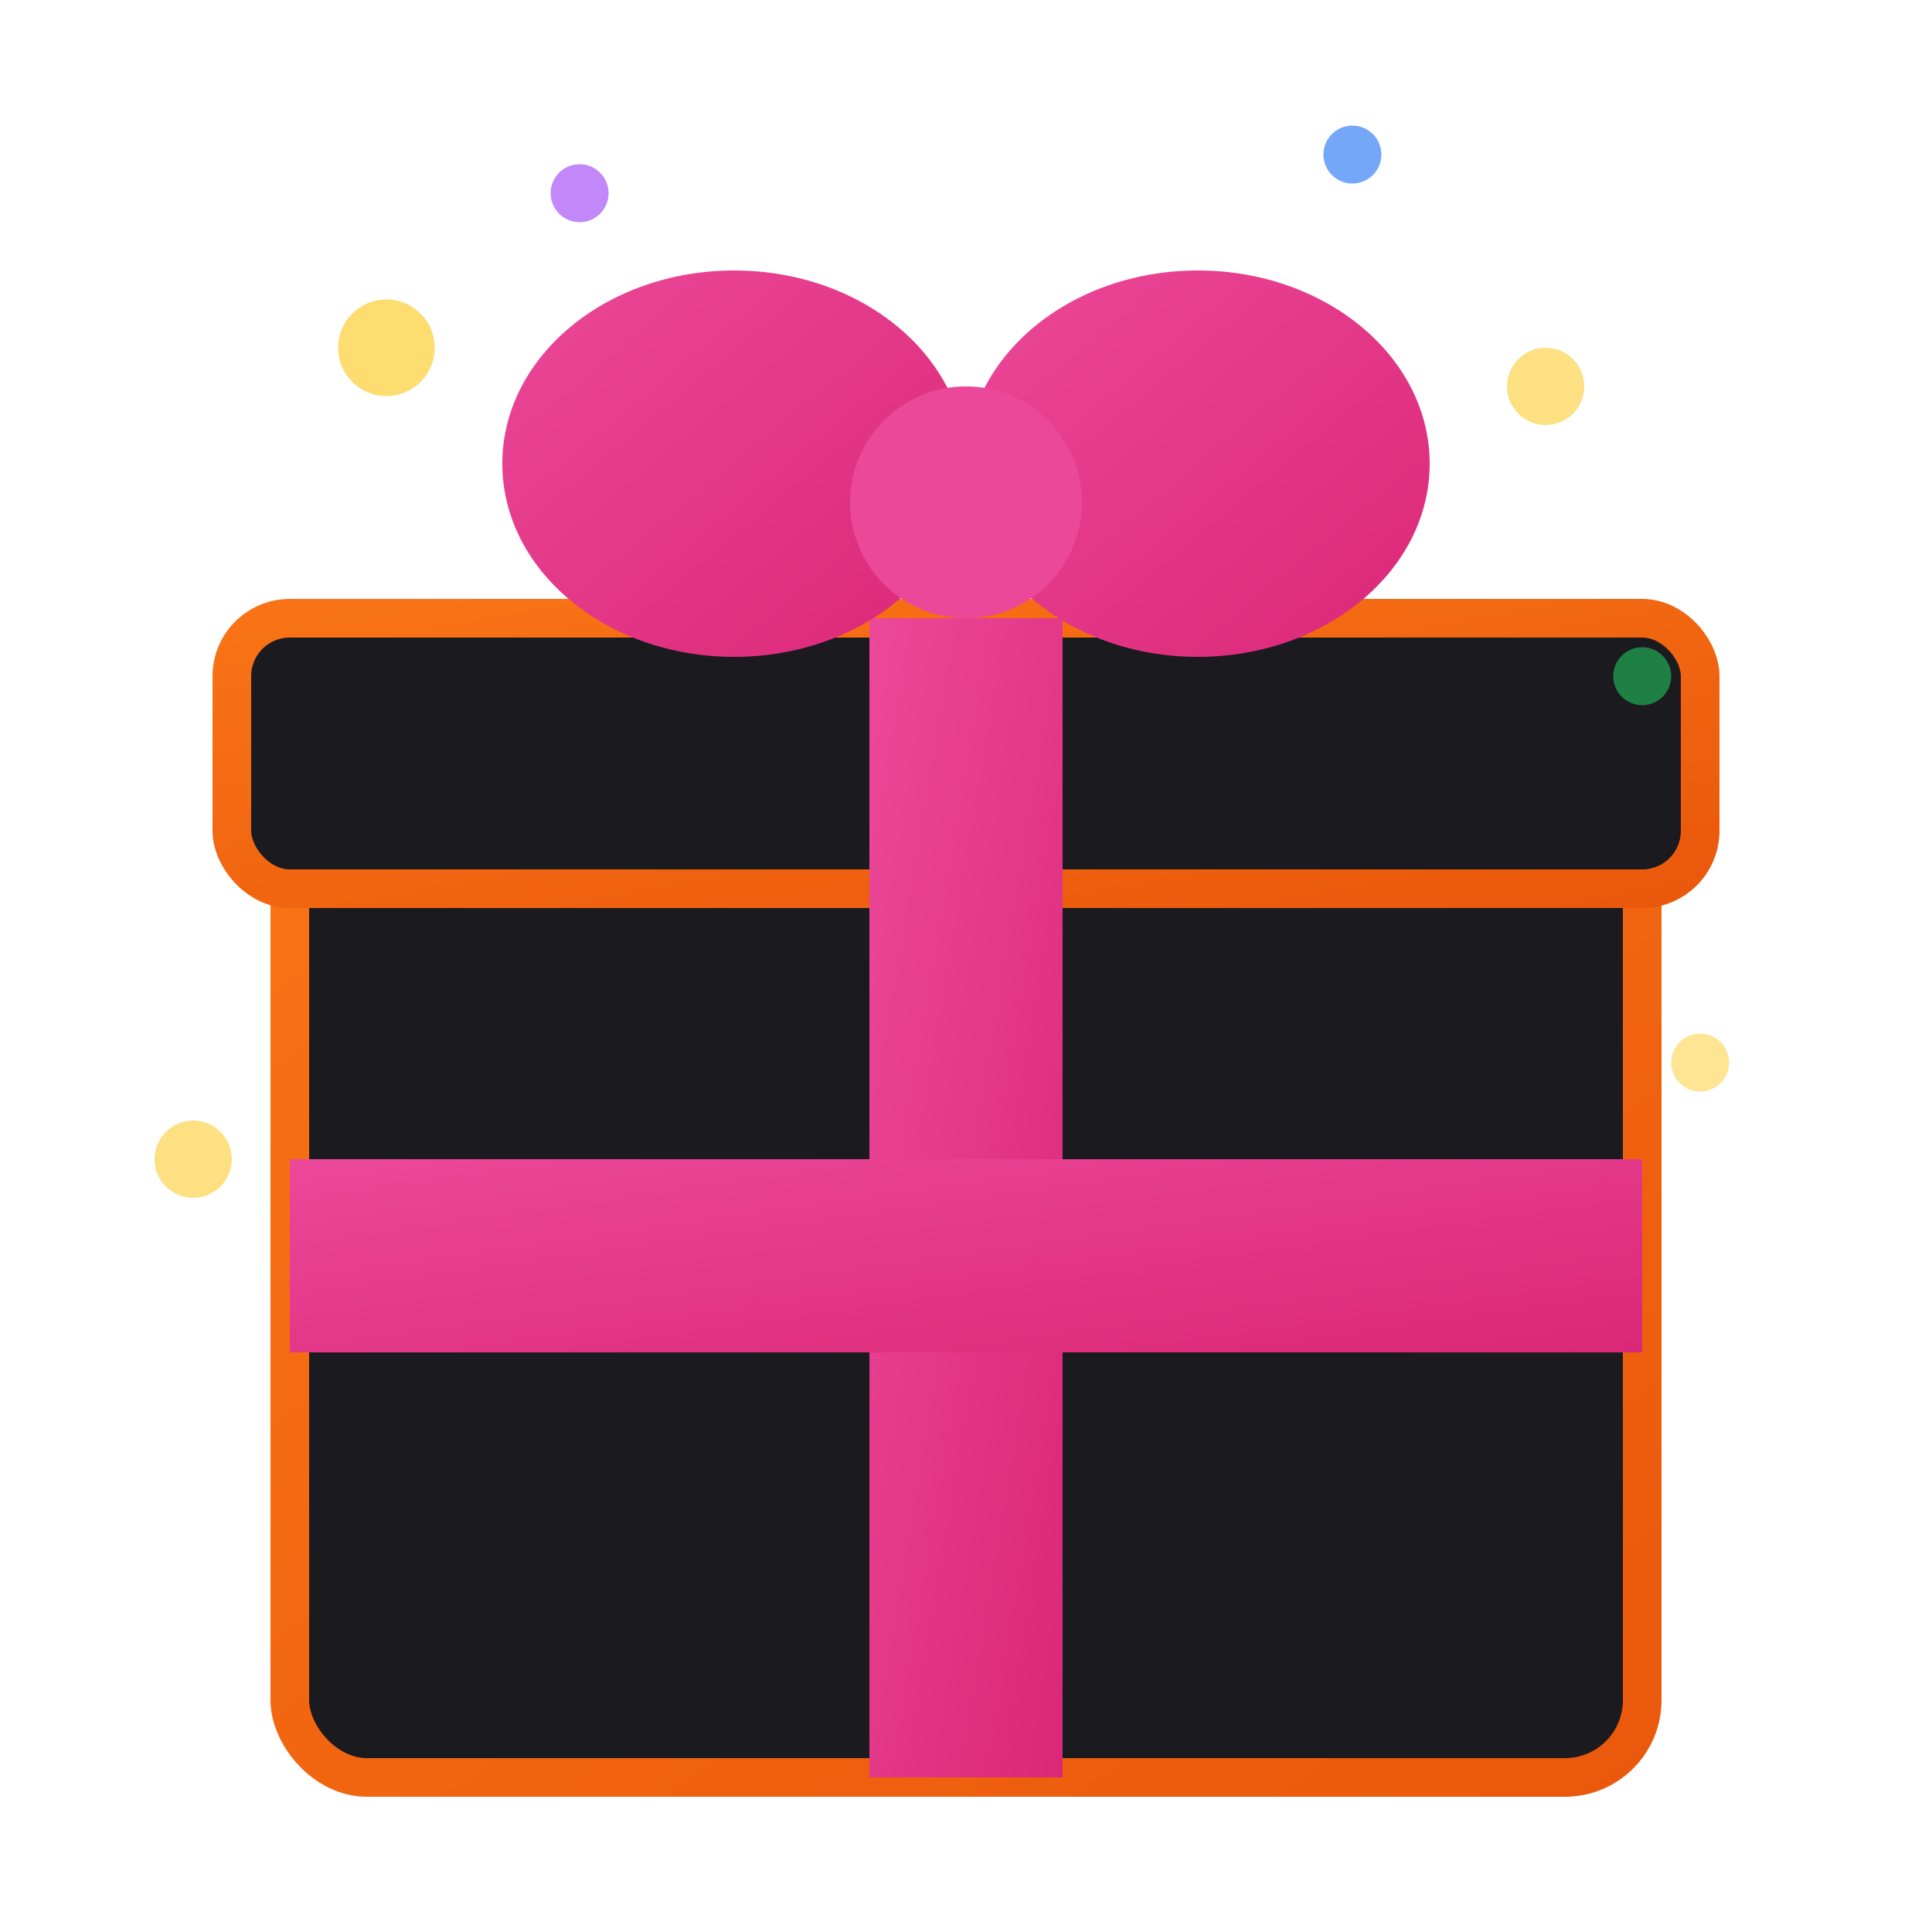 <svg viewBox="0 0 100 100" xmlns="http://www.w3.org/2000/svg">
    <!-- 
        KanjiOS Settings: SHARE & EARN CREDITS
        A gift that radiates brand energy
        "Give and receive, grow together"
    -->
    
    <defs>
        <linearGradient id="sh-purpleGrad" x1="0%" y1="0%" x2="100%" y2="100%">
            <stop offset="0%" stop-color="#A855F7"/>
            <stop offset="100%" stop-color="#7C3AED"/>
        </linearGradient>
        <linearGradient id="sh-blueGrad" x1="0%" y1="0%" x2="100%" y2="100%">
            <stop offset="0%" stop-color="#3B82F6"/>
            <stop offset="100%" stop-color="#2563EB"/>
        </linearGradient>
        <linearGradient id="sh-greenGrad" x1="0%" y1="0%" x2="100%" y2="100%">
            <stop offset="0%" stop-color="#22C55E"/>
            <stop offset="100%" stop-color="#16A34A"/>
        </linearGradient>
        <linearGradient id="sh-orangeGrad" x1="0%" y1="0%" x2="100%" y2="100%">
            <stop offset="0%" stop-color="#F97316"/>
            <stop offset="100%" stop-color="#EA580C"/>
        </linearGradient>
        <!-- Gift ribbon gradient -->
        <linearGradient id="sh-ribbonGrad" x1="0%" y1="0%" x2="100%" y2="100%">
            <stop offset="0%" stop-color="#EC4899"/>
            <stop offset="100%" stop-color="#DB2777"/>
        </linearGradient>
        <!-- Glow -->
        <filter id="sh-glow" x="-50%" y="-50%" width="200%" height="200%">
            <feGaussianBlur stdDeviation="2" result="blur"/>
            <feMerge>
                <feMergeNode in="blur"/>
                <feMergeNode in="SourceGraphic"/>
            </feMerge>
        </filter>
    </defs>
    
    <!-- Gift box body -->
    <rect x="15" y="42" width="70" height="50" rx="4" 
          fill="#1a1a1f" stroke="url(#sh-orangeGrad)" stroke-width="2"/>
    
    <!-- Gift box lid -->
    <rect x="12" y="32" width="76" height="14" rx="3" 
          fill="#1a1a1f" stroke="url(#sh-orangeGrad)" stroke-width="2"/>
    
    <!-- Vertical ribbon -->
    <rect x="45" y="32" width="10" height="60" fill="url(#sh-ribbonGrad)"/>
    
    <!-- Horizontal ribbon -->
    <rect x="15" y="60" width="70" height="10" fill="url(#sh-ribbonGrad)"/>
    
    <!-- Bow -->
    <g filter="url(#sh-glow)">
        <!-- Left loop -->
        <ellipse cx="38" cy="24" rx="12" ry="10" fill="url(#sh-ribbonGrad)"/>
        <!-- Right loop -->
        <ellipse cx="62" cy="24" rx="12" ry="10" fill="url(#sh-ribbonGrad)"/>
        <!-- Center knot -->
        <circle cx="50" cy="26" r="6" fill="#EC4899"/>
    </g>
    
    <!-- Sparkles - celebration/reward -->
    <g fill="#FCD34D">
        <circle cx="20" cy="18" r="2.5" opacity="0.8"/>
        <circle cx="80" cy="20" r="2" opacity="0.7"/>
        <circle cx="88" cy="55" r="1.5" opacity="0.6"/>
        <circle cx="10" cy="60" r="2" opacity="0.7"/>
    </g>
    
    <!-- Brand color sparkles -->
    <circle cx="30" cy="10" r="1.5" fill="#A855F7" opacity="0.7"/>
    <circle cx="70" cy="8" r="1.5" fill="#3B82F6" opacity="0.7"/>
    <circle cx="85" cy="35" r="1.5" fill="#22C55E" opacity="0.6"/>
</svg>

